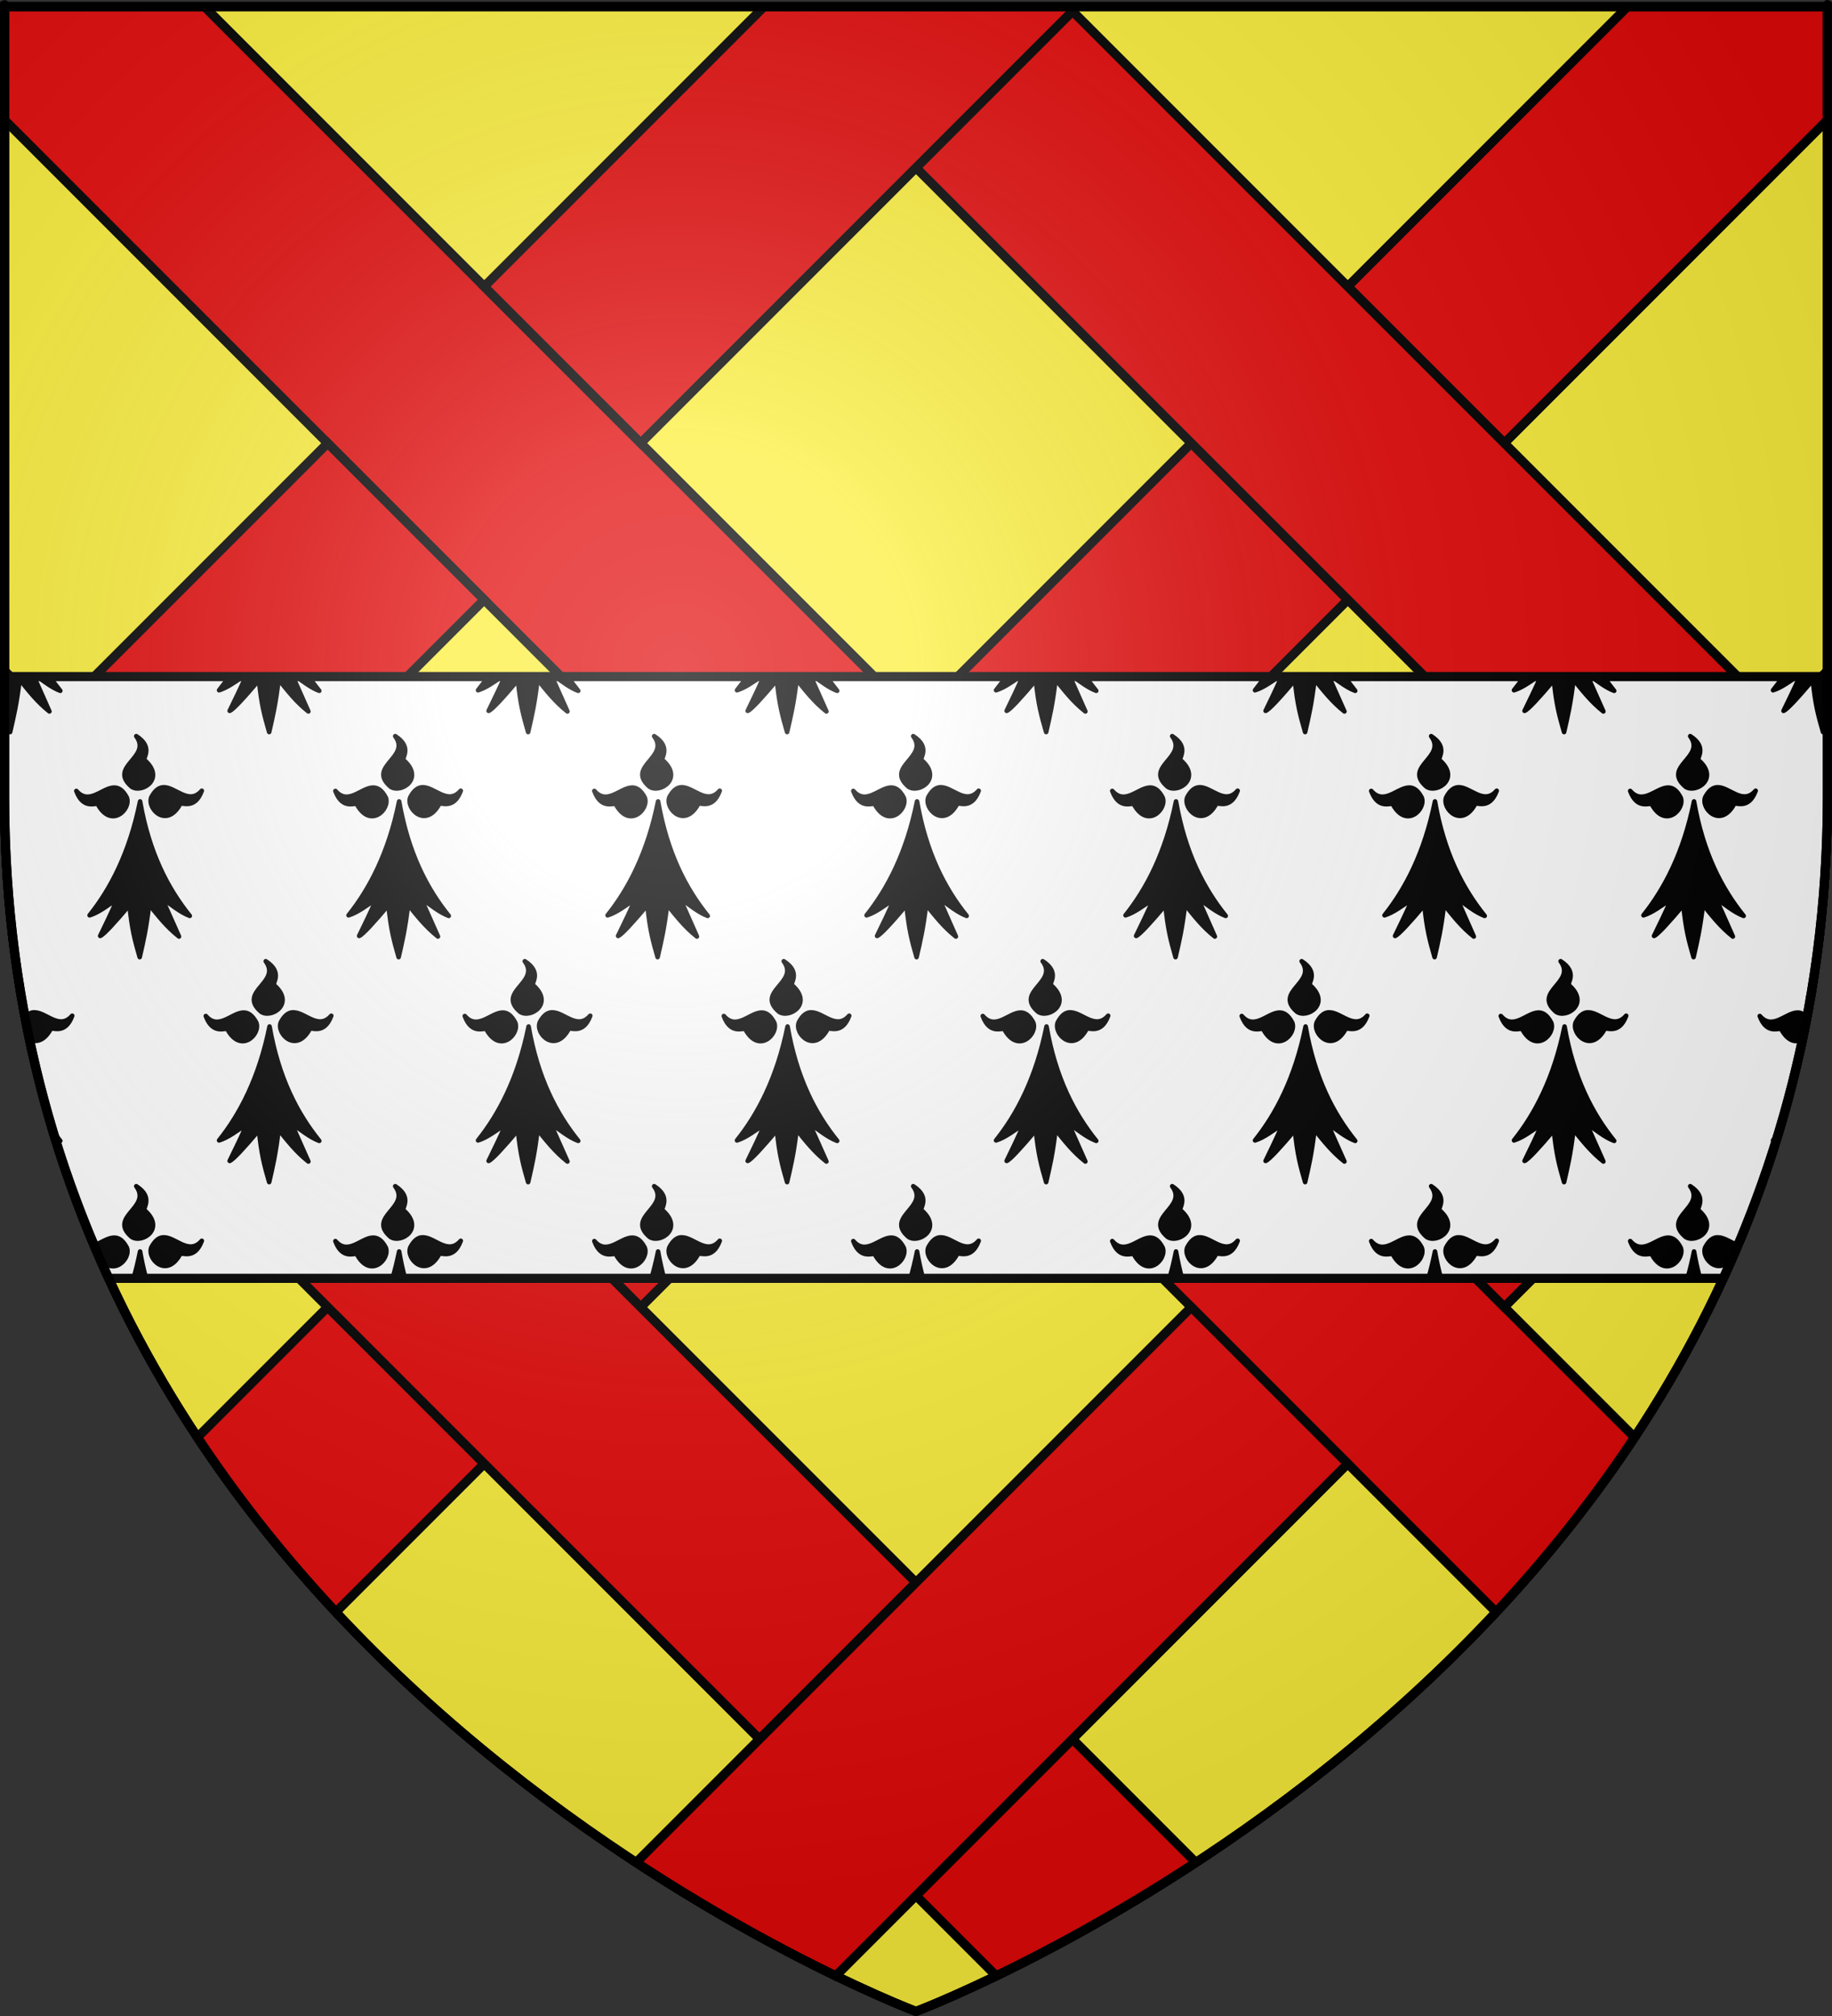 <?xml version="1.0" encoding="UTF-8" standalone="no"?>
<svg
   xmlns:dc="http://purl.org/dc/elements/1.1/"
   xmlns:cc="http://web.resource.org/cc/"
   xmlns:rdf="http://www.w3.org/1999/02/22-rdf-syntax-ns#"
   xmlns:svg="http://www.w3.org/2000/svg"
   xmlns="http://www.w3.org/2000/svg"
   xmlns:xlink="http://www.w3.org/1999/xlink"
   xmlns:sodipodi="http://sodipodi.sourceforge.net/DTD/sodipodi-0.dtd"
   xmlns:inkscape="http://www.inkscape.org/namespaces/inkscape"
   height="660"
   width="600"
   version="1.0"
   id="svg2"
   sodipodi:version="0.32"
   inkscape:version="0.45.1"
   sodipodi:docname="Blason_ville_fr_Thèze_(Pyrénées-Atlantiques).svg"
   sodipodi:docbase="C:\Documents and Settings\Bruno Vallette\Mes documents\Perso\Wikipédia Blasons\Communes BVA"
   inkscape:export-filename="/Users/olivier/Desktop/Blason Rouge/Blason_Vide_3D.png"
   inkscape:export-xdpi="144"
   inkscape:export-ydpi="144"
   inkscape:output_extension="org.inkscape.output.svg.inkscape">
  <rect width="100%" height="100%" fill="#333333" stroke="none"/>
  <sodipodi:namedview
     inkscape:window-height="712"
     inkscape:window-width="1024"
     inkscape:pageshadow="2"
     inkscape:pageopacity="0.0"
     guidetolerance="10.0"
     gridtolerance="10.0"
     objecttolerance="10.0"
     borderopacity="1.0"
     bordercolor="#666666"
     pagecolor="#ffffff"
     id="base"
     showgrid="false"
     height="660px"
     inkscape:zoom="0.78181818"
     inkscape:cx="299.99987"
     inkscape:cy="329.99972"
     inkscape:window-x="-4"
     inkscape:window-y="-4"
     inkscape:current-layer="layer4" />
  <desc
     id="desc4">Flag of Canton of Valais (Wallis)</desc>
  <defs
     id="defs6">
    <linearGradient
       id="linearGradient2893">
      <stop
         style="stop-color:white;stop-opacity:0.314;"
         offset="0"
         id="stop2895" />
      <stop
         id="stop2897"
         offset="0.19"
         style="stop-color:white;stop-opacity:0.251;" />
      <stop
         style="stop-color:#6b6b6b;stop-opacity:0.125;"
         offset="0.6"
         id="stop2901" />
      <stop
         style="stop-color:black;stop-opacity:0.125;"
         offset="1"
         id="stop2899" />
    </linearGradient>
    <linearGradient
       id="linearGradient2885">
      <stop
         id="stop2887"
         offset="0"
         style="stop-color:white;stop-opacity:1;" />
      <stop
         style="stop-color:white;stop-opacity:1;"
         offset="0.229"
         id="stop2891" />
      <stop
         id="stop2889"
         offset="1"
         style="stop-color:black;stop-opacity:1;" />
    </linearGradient>
    <linearGradient
       id="linearGradient2955">
      <stop
         id="stop2867"
         offset="0"
         style="stop-color:#fd0000;stop-opacity:1;" />
      <stop
         style="stop-color:#e77275;stop-opacity:0.659;"
         offset="0.5"
         id="stop2873" />
      <stop
         style="stop-color:black;stop-opacity:0.323;"
         offset="1"
         id="stop2959" />
    </linearGradient>
    <radialGradient
       inkscape:collect="always"
       xlink:href="#linearGradient2955"
       id="radialGradient2961"
       cx="225.524"
       cy="218.901"
       fx="225.524"
       fy="218.901"
       r="300"
       gradientTransform="matrix(-4.167939e-4,2.183,-1.884,-3.599562e-4,615.597,-289.121)"
       gradientUnits="userSpaceOnUse" />
    <polygon
       id="star"
       transform="scale(53,53)"
       points="0,-1 0.588,0.809 -0.951,-0.309 0.951,-0.309 -0.588,0.809 0,-1 " />
    <clipPath
       id="clip">
      <path
         d="M 0,-200 L 0,600 L 300,600 L 300,-200 L 0,-200 z "
         id="path10" />
    </clipPath>
    <radialGradient
       inkscape:collect="always"
       xlink:href="#linearGradient2955"
       id="radialGradient1911"
       gradientUnits="userSpaceOnUse"
       gradientTransform="matrix(-4.167939e-4,2.183,-1.884,-3.599562e-4,615.597,-289.121)"
       cx="225.524"
       cy="218.901"
       fx="225.524"
       fy="218.901"
       r="300" />
    <radialGradient
       inkscape:collect="always"
       xlink:href="#linearGradient2955"
       id="radialGradient2865"
       gradientUnits="userSpaceOnUse"
       gradientTransform="matrix(0,1.749,-1.593,-1.049767e-7,551.788,-191.29)"
       cx="225.524"
       cy="218.901"
       fx="225.524"
       fy="218.901"
       r="300" />
    <radialGradient
       inkscape:collect="always"
       xlink:href="#linearGradient2955"
       id="radialGradient2871"
       gradientUnits="userSpaceOnUse"
       gradientTransform="matrix(0,1.386,-1.323,-5.741131e-8,-158.082,-109.541)"
       cx="225.524"
       cy="218.901"
       fx="225.524"
       fy="218.901"
       r="300" />
    <radialGradient
       inkscape:collect="always"
       xlink:href="#linearGradient2893"
       id="radialGradient3163"
       gradientUnits="userSpaceOnUse"
       gradientTransform="matrix(1.353,0,0,1.349,-77.629,-85.747)"
       cx="221.445"
       cy="226.331"
       fx="221.445"
       fy="226.331"
       r="300" />
  </defs>
  <g
     inkscape:groupmode="layer"
     id="layer3"
     inkscape:label="Fond écu"
     style="display:inline"
     sodipodi:insensitive="true">
    <path
       id="path2855"
       style="fill:#e20909;fill-opacity:1;fill-rule:evenodd;stroke:#000000;stroke-width:3;stroke-linecap:butt;stroke-linejoin:miter;stroke-miterlimit:4;stroke-dasharray:none;stroke-opacity:1"
       d="M 300,658.5 C 300,658.5 598.5,546.18 598.5,260.728 C 598.5,-24.723 598.5,2.176 598.5,2.176 L 1.5,2.176 L 1.5,260.728 C 1.5,546.18 300,658.5 300,658.5 z "
       sodipodi:nodetypes="cccccc" />
    <path
       id="path2283"
       style="fill:#fcef3c;fill-opacity:1;fill-rule:evenodd;stroke:#000000;stroke-width:3;stroke-linecap:butt;stroke-linejoin:miter;stroke-miterlimit:4;stroke-dasharray:none;stroke-opacity:1;display:inline"
       d="M 300,658.5 C 300,658.5 598.5,546.18 598.5,260.728 C 598.5,-24.723 598.5,2.176 598.5,2.176 L 1.5,2.176 L 1.5,260.728 C 1.5,546.18 300,658.5 300,658.5 z "
       sodipodi:nodetypes="cccccc" />
    <path
       style="fill:#e20909;fill-opacity:1;stroke:#000000;stroke-width:3;stroke-miterlimit:4;stroke-dasharray:none;stroke-opacity:1;display:inline"
       d="M 1.5,2.188 L 1.5,39.281 L 248.719,286.5 L 300,235.219 L 66.969,2.188 L 1.5,2.188 z M 351.281,286.5 L 300,337.781 L 490,527.781 C 506.079,510.575 521.459,491.541 535.344,470.562 L 351.281,286.5 z "
       id="path2263" />
    <path
       style="fill:#e20909;fill-opacity:1;stroke:#000000;stroke-width:3;stroke-miterlimit:4;stroke-dasharray:none;stroke-opacity:1;display:inline"
       d="M 533.031,2.188 L 441.406,93.812 L 492.688,145.094 L 598.5,39.281 C 598.5,39.387 598.5,2.188 598.5,2.188 L 533.031,2.188 z M 390.156,145.062 L 158.562,376.656 L 209.844,427.938 L 441.438,196.344 L 390.156,145.062 z M 107.312,427.906 L 64.656,470.562 C 78.541,491.541 93.921,510.575 110,527.781 L 158.594,479.188 L 107.312,427.906 z "
       id="rect2253" />
    <path
       style="fill:#e20909;fill-opacity:1;stroke:#000000;stroke-width:3;stroke-miterlimit:4;stroke-dasharray:none;stroke-opacity:1;display:inline"
       d="M 351.25,3.656 L 300,54.906 L 531.594,286.5 L 582.844,235.25 L 351.25,3.656 z M 592.719,327.875 L 582.844,337.75 L 589.438,344.344 C 590.644,338.929 591.74,333.447 592.719,327.875 z "
       id="rect2203"
       sodipodi:nodetypes="ccccccccc" />
    <path
       style="fill:#e20909;fill-opacity:1;stroke:#000000;stroke-width:3;stroke-miterlimit:4;stroke-dasharray:none;stroke-opacity:1;display:inline"
       d="M 1.5,219.594 L 1.5,250.906 L 17.156,235.25 L 1.5,219.594 z M 68.406,286.5 L 17.156,337.75 L 248.75,569.344 L 300,518.094 L 68.406,286.5 z M 351.25,569.344 L 300,620.594 L 326.281,646.875 C 342.83,638.882 365.845,626.657 391.656,609.75 L 351.25,569.344 z "
       id="rect2201" />
    <path
       style="fill:#e20909;fill-opacity:1;stroke:#000000;stroke-width:3;stroke-miterlimit:4;stroke-dasharray:none;stroke-opacity:1;display:inline"
       d="M 250.219,2.188 L 158.594,93.812 L 209.844,145.062 L 352.719,2.188 L 250.219,2.188 z M 107.312,145.094 L 1.5,250.906 L 1.5,260.719 C 1.5,290.45 4.761,318.301 10.562,344.344 L 158.562,196.344 L 107.312,145.094 z "
       id="rect2197" />
    <path
       style="fill:#e20909;fill-opacity:1;stroke:#000000;stroke-width:3;stroke-miterlimit:4;stroke-dasharray:none;stroke-opacity:1;display:inline"
       d="M 598.5,219.594 L 441.438,376.656 L 492.688,427.906 L 592.719,327.875 C 596.447,306.649 598.5,284.268 598.5,260.719 C 598.5,215.311 598.5,250.559 598.5,219.594 z M 390.156,427.938 L 208.344,609.75 C 234.155,626.657 257.17,638.882 273.719,646.875 L 441.406,479.188 L 390.156,427.938 z "
       id="rect2195" />
  </g>
  <g
     inkscape:groupmode="layer"
     id="layer4"
     inkscape:label="Meubles"
     style="display:inline">
    <g
       id="g2303">
      <path
         id="rect2792"
         d="M 1.5 221.5 L 1.5 260.719 C 1.5 320.791 14.718 373.196 35.594 418.5 L 564.406 418.5 C 585.282 373.196 598.5 320.791 598.5 260.719 L 598.5 221.5 L 1.5 221.5 z "
         style="color:#000000;fill:#ffffff;fill-opacity:1;fill-rule:nonzero;stroke:#000000;stroke-width:3;stroke-linecap:butt;stroke-linejoin:miter;marker:none;marker-start:none;marker-mid:none;marker-end:none;stroke-miterlimit:4;stroke-dasharray:none;stroke-dashoffset:0;stroke-opacity:1;visibility:visible;display:inline;overflow:visible" />
      <path
         id="path1883"
         d="M 1.5 221.5 L 1.5 232.688 C 2.017 235.043 2.601 237.18 3.312 239.656 C 4.541 234.294 5.463 230.587 6.438 222.438 C 9.374 226.082 12.214 229.78 16.188 232.906 L 11.125 221.5 L 1.5 221.5 z M 12.219 221.5 C 14.663 223.287 17.242 225.233 19.75 226.156 C 18.56 224.679 17.401 223.132 16.281 221.5 L 12.219 221.5 z M 75.062 221.5 C 73.982 223.086 72.871 224.568 71.75 225.969 C 74.191 225.237 76.893 223.361 79.562 221.5 L 75.062 221.5 z M 80.5 221.5 C 78.741 225.525 76.977 229.104 75.219 232.719 C 76.349 232.3 79.941 228.387 84.812 222.625 C 85.576 230.547 86.614 234.285 88.156 239.656 C 89.384 234.294 90.275 230.587 91.25 222.438 C 94.187 226.082 97.026 229.78 101 232.906 L 95.938 221.5 L 80.5 221.5 z M 97.031 221.5 C 99.472 223.287 102.054 225.233 104.562 226.156 C 103.372 224.679 102.213 223.132 101.094 221.5 L 97.031 221.5 z M 159.875 221.5 C 158.795 223.084 157.682 224.57 156.562 225.969 C 159.003 225.237 161.705 223.361 164.375 221.5 L 159.875 221.5 z M 165.312 221.5 C 163.554 225.525 161.79 229.104 160.031 232.719 C 161.162 232.3 164.754 228.387 169.625 222.625 C 170.389 230.547 171.426 234.285 172.969 239.656 C 174.197 234.294 175.088 230.587 176.062 222.438 C 178.999 226.082 181.87 229.78 185.844 232.906 L 180.75 221.5 L 165.312 221.5 z M 181.844 221.5 C 184.284 223.287 186.867 225.233 189.375 226.156 C 188.185 224.679 187.025 223.132 185.906 221.5 L 181.844 221.5 z M 244.688 221.5 C 243.607 223.084 242.495 224.57 241.375 225.969 C 243.819 225.236 246.543 223.363 249.219 221.5 L 244.688 221.5 z M 250.125 221.5 C 248.367 225.524 246.633 229.105 244.875 232.719 C 246.005 232.3 249.566 228.387 254.438 222.625 C 255.201 230.547 256.239 234.285 257.781 239.656 C 259.009 234.294 259.932 230.587 260.906 222.438 C 263.843 226.082 266.683 229.78 270.656 232.906 L 265.562 221.5 L 250.125 221.5 z M 266.656 221.5 C 269.1 223.287 271.679 225.233 274.188 226.156 C 272.997 224.679 271.838 223.132 270.719 221.5 L 266.656 221.5 z M 329.531 221.5 C 328.45 223.086 327.34 224.568 326.219 225.969 C 328.662 225.236 331.359 223.363 334.031 221.5 L 329.531 221.5 z M 334.938 221.5 C 333.179 225.524 331.446 229.105 329.688 232.719 C 330.818 232.3 334.379 228.387 339.25 222.625 C 340.014 230.547 341.082 234.285 342.625 239.656 C 343.853 234.294 344.744 230.587 345.719 222.438 C 348.656 226.082 351.495 229.78 355.469 232.906 L 350.406 221.5 L 334.938 221.5 z M 351.5 221.5 C 353.941 223.287 356.523 225.233 359.031 226.156 C 357.841 224.679 356.651 223.132 355.531 221.5 L 351.5 221.5 z M 414.344 221.5 C 413.262 223.086 412.152 224.568 411.031 225.969 C 413.475 225.236 416.171 223.363 418.844 221.5 L 414.344 221.5 z M 419.75 221.5 C 417.992 225.524 416.258 229.105 414.5 232.719 C 415.63 232.3 419.222 228.387 424.094 222.625 C 424.857 230.547 425.895 234.285 427.438 239.656 C 428.666 234.294 429.557 230.587 430.531 222.438 C 433.468 226.082 436.339 229.78 440.312 232.906 L 435.219 221.5 L 419.75 221.5 z M 436.312 221.5 C 438.753 223.287 441.336 225.233 443.844 226.156 C 442.653 224.679 441.494 223.132 440.375 221.5 L 436.312 221.5 z M 499.156 221.5 C 498.075 223.086 496.965 224.568 495.844 225.969 C 498.285 225.237 500.984 223.361 503.656 221.5 L 499.156 221.5 z M 504.594 221.5 C 502.836 225.524 501.071 229.105 499.312 232.719 C 500.443 232.3 504.035 228.387 508.906 222.625 C 509.67 230.547 510.707 234.285 512.25 239.656 C 513.478 234.294 514.369 230.587 515.344 222.438 C 518.281 226.082 521.151 229.78 525.125 232.906 L 520.031 221.5 L 504.594 221.5 z M 521.125 221.5 C 523.569 223.287 526.148 225.233 528.656 226.156 C 527.466 224.679 526.307 223.132 525.188 221.5 L 521.125 221.5 z M 584 221.5 C 582.919 223.086 581.808 224.568 580.688 225.969 C 583.128 225.237 585.799 223.361 588.469 221.5 L 584 221.5 z M 589.406 221.5 C 587.648 225.524 585.883 229.105 584.125 232.719 C 585.255 232.3 588.847 228.387 593.719 222.625 C 594.483 230.547 595.52 234.285 597.062 239.656 C 597.59 237.355 598.06 235.329 598.5 233.156 L 598.5 221.5 L 589.406 221.5 z M 44.625 241 C 49.828 248.059 35.281 250.881 43.125 257.562 C 46.47 259.831 54.24 254.911 47.375 248.875 C 46.488 248.358 50.505 244.786 44.625 241 z M 129.438 241 C 134.64 248.059 120.094 250.881 127.938 257.562 C 131.283 259.831 139.053 254.911 132.188 248.875 C 131.301 248.358 135.318 244.786 129.438 241 z M 214.25 241 C 219.453 248.059 204.906 250.881 212.75 257.562 C 216.095 259.831 223.896 254.911 217.031 248.875 C 216.144 248.358 220.13 244.786 214.25 241 z M 299.094 241 C 304.297 248.059 289.719 250.881 297.562 257.562 C 300.908 259.831 308.709 254.911 301.844 248.875 C 300.957 248.358 304.974 244.786 299.094 241 z M 383.906 241 C 389.109 248.059 374.562 250.881 382.406 257.562 C 385.752 259.831 393.521 254.911 386.656 248.875 C 385.769 248.358 389.786 244.786 383.906 241 z M 468.719 241 C 473.922 248.059 459.375 250.881 467.219 257.562 C 470.564 259.831 478.365 254.911 471.5 248.875 C 470.613 248.358 474.599 244.786 468.719 241 z M 553.562 241 C 558.765 248.059 544.187 250.881 552.031 257.562 C 555.376 259.831 563.178 254.911 556.312 248.875 C 555.425 248.358 559.443 244.786 553.562 241 z M 53.375 257.75 C 52.051 257.861 50.765 258.722 49.562 261 C 48.078 264.759 54.574 271.296 58.969 263.281 C 59.28 262.303 63.681 265.438 66.094 258.875 C 61.777 263.837 57.347 257.416 53.375 257.75 z M 138.188 257.75 C 136.863 257.861 135.578 258.722 134.375 261 C 132.89 264.759 139.418 271.296 143.812 263.281 C 144.123 262.303 148.493 265.438 150.906 258.875 C 146.589 263.837 142.16 257.416 138.188 257.75 z M 223 257.75 C 221.676 257.861 220.422 258.722 219.219 261 C 217.734 264.759 224.23 271.296 228.625 263.281 C 228.936 262.303 233.306 265.438 235.719 258.875 C 231.402 263.837 226.972 257.416 223 257.75 z M 307.812 257.75 C 306.488 257.861 305.234 258.722 304.031 261 C 302.546 264.759 309.043 271.296 313.438 263.281 C 313.748 262.303 318.118 265.438 320.531 258.875 C 316.214 263.837 311.785 257.416 307.812 257.75 z M 392.656 257.75 C 391.332 257.861 390.047 258.722 388.844 261 C 387.359 264.759 393.855 271.296 398.25 263.281 C 398.561 262.303 402.931 265.438 405.344 258.875 C 401.027 263.837 396.629 257.416 392.656 257.75 z M 477.469 257.75 C 476.145 257.861 474.859 258.722 473.656 261 C 472.171 264.759 478.699 271.296 483.094 263.281 C 483.405 262.303 487.775 265.438 490.188 258.875 C 485.87 263.837 481.441 257.416 477.469 257.75 z M 562.281 257.75 C 560.957 257.861 559.672 258.722 558.469 261 C 556.984 264.759 563.512 271.296 567.906 263.281 C 568.217 262.303 572.587 265.438 575 258.875 C 570.683 263.837 566.254 257.416 562.281 257.75 z M 37.219 257.844 C 33.377 258.032 29.137 263.693 25 258.938 C 27.413 265.5 31.783 262.397 32.094 263.375 C 36.488 271.389 43.016 264.852 41.531 261.094 C 40.178 258.532 38.722 257.77 37.219 257.844 z M 122.031 257.844 C 118.189 258.032 113.981 263.693 109.844 258.938 C 112.257 265.5 116.627 262.397 116.938 263.375 C 121.332 271.389 127.829 264.852 126.344 261.094 C 124.991 258.532 123.535 257.77 122.031 257.844 z M 206.875 257.844 C 203.033 258.032 198.793 263.693 194.656 258.938 C 197.069 265.5 201.439 262.397 201.75 263.375 C 206.145 271.389 212.641 264.852 211.156 261.094 C 209.803 258.532 208.378 257.77 206.875 257.844 z M 291.688 257.844 C 287.846 258.032 283.606 263.693 279.469 258.938 C 281.882 265.5 286.252 262.397 286.562 263.375 C 290.957 271.389 297.454 264.852 295.969 261.094 C 294.616 258.532 293.191 257.77 291.688 257.844 z M 376.5 257.844 C 372.658 258.032 368.418 263.693 364.281 258.938 C 366.694 265.5 371.095 262.397 371.406 263.375 C 375.801 271.389 382.266 264.852 380.781 261.094 C 379.428 258.532 378.003 257.77 376.5 257.844 z M 461.344 257.844 C 457.502 258.032 453.231 263.693 449.094 258.938 C 451.507 265.5 455.908 262.397 456.219 263.375 C 460.613 271.389 467.11 264.852 465.625 261.094 C 464.272 258.532 462.847 257.77 461.344 257.844 z M 546.156 257.844 C 542.314 258.032 538.043 263.693 533.906 258.938 C 536.319 265.5 540.72 262.397 541.031 263.375 C 545.426 271.389 551.922 264.852 550.438 261.094 C 549.084 258.532 547.66 257.77 546.156 257.844 z M 45.875 262.375 C 42.492 279.191 36.195 291.097 29.344 299.656 C 32.192 298.802 35.373 296.375 38.469 294.25 C 36.576 298.66 34.706 302.515 32.812 306.406 C 33.943 305.987 37.535 302.043 42.406 296.281 C 43.17 304.203 44.207 307.972 45.75 313.344 C 46.978 307.981 47.869 304.275 48.844 296.125 C 51.781 299.769 54.651 303.468 58.625 306.594 L 53.031 294.031 C 55.912 296.046 59.101 298.72 62.156 299.844 C 54.913 290.857 48.799 279.193 45.875 262.375 z M 130.719 262.375 C 127.336 279.191 121.008 291.097 114.156 299.656 C 117.004 298.802 120.217 296.375 123.312 294.25 C 121.419 298.66 119.518 302.515 117.625 306.406 C 118.755 305.987 122.347 302.043 127.219 296.281 C 127.982 304.203 129.02 307.972 130.562 313.344 C 131.791 307.981 132.682 304.275 133.656 296.125 C 136.593 299.769 139.464 303.468 143.438 306.594 L 137.844 294.031 C 140.724 296.046 143.914 298.72 146.969 299.844 C 139.726 290.857 133.643 279.193 130.719 262.375 z M 215.531 262.375 C 212.148 279.191 205.851 291.097 199 299.656 C 201.848 298.802 205.029 296.375 208.125 294.25 C 206.232 298.66 204.331 302.515 202.438 306.406 C 203.568 305.987 207.16 302.043 212.031 296.281 C 212.795 304.203 213.832 307.972 215.375 313.344 C 216.603 307.981 217.525 304.275 218.5 296.125 C 221.437 299.769 224.276 303.468 228.25 306.594 L 222.688 294.031 C 225.568 296.046 228.726 298.72 231.781 299.844 C 224.538 290.857 218.456 279.193 215.531 262.375 z M 300.344 262.375 C 296.961 279.191 290.664 291.097 283.812 299.656 C 286.661 298.802 289.842 296.375 292.938 294.25 C 291.044 298.66 289.143 302.515 287.25 306.406 C 288.38 305.987 292.004 302.043 296.875 296.281 C 297.639 304.203 298.645 307.972 300.188 313.344 C 301.416 307.981 302.338 304.275 303.312 296.125 C 306.249 299.769 309.089 303.468 313.062 306.594 L 307.5 294.031 C 310.381 296.046 313.539 298.72 316.594 299.844 C 309.351 290.857 303.268 279.193 300.344 262.375 z M 385.156 262.375 C 381.773 279.191 375.476 291.097 368.625 299.656 C 371.473 298.802 374.686 296.375 377.781 294.25 C 375.888 298.66 373.987 302.515 372.094 306.406 C 373.224 305.987 376.816 302.043 381.688 296.281 C 382.451 304.203 383.457 307.972 385 313.344 C 386.228 307.981 387.15 304.275 388.125 296.125 C 391.062 299.769 393.901 303.468 397.875 306.594 L 392.312 294.031 C 395.193 296.046 398.383 298.72 401.438 299.844 C 394.195 290.857 388.081 279.193 385.156 262.375 z M 469.969 262.375 C 466.586 279.191 460.289 291.097 453.438 299.656 C 456.286 298.802 459.498 296.375 462.594 294.25 C 460.701 298.66 458.799 302.515 456.906 306.406 C 458.036 305.987 461.629 302.043 466.5 296.281 C 467.264 304.203 468.301 307.972 469.844 313.344 C 471.072 307.981 471.963 304.275 472.938 296.125 C 475.874 299.769 478.714 303.468 482.688 306.594 L 477.125 294.031 C 480.006 296.046 483.195 298.72 486.25 299.844 C 479.007 290.857 472.893 279.193 469.969 262.375 z M 554.812 262.375 C 551.429 279.191 545.101 291.097 538.25 299.656 C 541.098 298.802 544.311 296.375 547.406 294.25 C 545.513 298.66 543.612 302.515 541.719 306.406 C 542.849 305.987 546.441 302.043 551.312 296.281 C 552.076 304.203 553.114 307.972 554.656 313.344 C 555.884 307.981 556.775 304.275 557.75 296.125 C 560.687 299.769 563.558 303.468 567.531 306.594 L 561.938 294.031 C 564.818 296.046 568.008 298.72 571.062 299.844 C 563.82 290.857 557.737 279.193 554.812 262.375 z M 87.031 314.688 C 92.234 321.747 77.687 324.569 85.531 331.25 C 88.876 333.519 96.678 328.598 89.812 322.562 C 88.926 322.046 92.912 318.473 87.031 314.688 z M 171.875 314.688 C 177.078 321.747 162.5 324.569 170.344 331.25 C 173.689 333.519 181.49 328.598 174.625 322.562 C 173.738 322.046 177.755 318.473 171.875 314.688 z M 256.688 314.688 C 261.89 321.747 247.312 324.569 255.156 331.25 C 258.502 333.519 266.303 328.598 259.438 322.562 C 258.551 322.046 262.568 318.473 256.688 314.688 z M 341.5 314.688 C 346.703 321.747 332.156 324.569 340 331.25 C 343.345 333.519 351.115 328.598 344.25 322.562 C 343.363 322.046 347.38 318.473 341.5 314.688 z M 426.312 314.688 C 431.515 321.747 416.969 324.569 424.812 331.25 C 428.158 333.519 435.927 328.598 429.062 322.562 C 428.175 322.046 432.193 318.473 426.312 314.688 z M 511.125 314.688 C 516.328 321.747 501.781 324.569 509.625 331.25 C 512.97 333.519 520.74 328.598 513.875 322.562 C 512.988 322.046 517.005 318.473 511.125 314.688 z M 593.375 324.188 C 592.269 325.683 591.58 327.193 592.531 329 C 592.817 327.4 593.108 325.8 593.375 324.188 z M 6.688 324.5 C 6.924 325.925 7.186 327.336 7.438 328.75 C 7.908 327.56 7.778 326.108 6.688 324.5 z M 10.906 331.438 C 9.986 331.532 9.087 332.006 8.219 333.062 C 8.676 335.465 9.156 337.846 9.656 340.219 C 11.644 341.313 14.365 340.945 16.562 336.938 C 16.873 335.959 21.243 339.094 23.656 332.531 C 19.519 337.286 15.311 331.625 11.469 331.438 C 11.281 331.428 11.092 331.418 10.906 331.438 z M 95.719 331.438 C 94.417 331.572 93.153 332.446 91.969 334.688 C 90.484 338.446 97.012 344.952 101.406 336.938 C 101.717 335.959 106.087 339.094 108.5 332.531 C 104.363 337.286 100.123 331.625 96.281 331.438 C 96.093 331.428 95.905 331.418 95.719 331.438 z M 180.531 331.438 C 179.227 331.572 177.965 332.446 176.781 334.688 C 175.296 338.446 181.824 344.952 186.219 336.938 C 186.53 335.959 190.9 339.094 193.312 332.531 C 189.175 337.286 184.936 331.625 181.094 331.438 C 180.906 331.428 180.718 331.418 180.531 331.438 z M 265.344 331.438 C 264.042 331.572 262.809 332.446 261.625 334.688 C 260.14 338.446 266.637 344.952 271.031 336.938 C 271.342 335.959 275.712 339.094 278.125 332.531 C 273.988 337.286 269.748 331.625 265.906 331.438 C 265.718 331.428 265.53 331.418 265.344 331.438 z M 350.156 331.438 C 348.855 331.572 347.622 332.446 346.438 334.688 C 344.953 338.446 351.449 344.952 355.844 336.938 C 356.155 335.959 360.525 339.094 362.938 332.531 C 358.8 337.286 354.561 331.625 350.719 331.438 C 350.531 331.428 350.342 331.418 350.156 331.438 z M 435 331.438 C 433.696 331.572 432.434 332.446 431.25 334.688 C 429.765 338.446 436.262 344.952 440.656 336.938 C 440.967 335.959 445.368 339.094 447.781 332.531 C 443.644 337.286 439.404 331.625 435.562 331.438 C 435.375 331.428 435.186 331.418 435 331.438 z M 519.812 331.438 C 518.511 331.572 517.246 332.446 516.062 334.688 C 514.578 338.446 521.105 344.952 525.5 336.938 C 525.811 335.959 530.181 339.094 532.594 332.531 C 528.457 337.286 524.217 331.625 520.375 331.438 C 520.187 331.428 519.998 331.418 519.812 331.438 z M 79.625 331.5 C 75.783 331.688 71.543 337.38 67.406 332.625 C 69.819 339.188 74.22 336.053 74.531 337.031 C 78.926 345.046 85.422 338.54 83.938 334.781 C 82.584 332.219 81.128 331.426 79.625 331.5 z M 164.469 331.5 C 160.627 331.688 156.356 337.38 152.219 332.625 C 154.632 339.188 159.033 336.053 159.344 337.031 C 163.738 345.046 170.235 338.54 168.75 334.781 C 167.397 332.219 165.972 331.426 164.469 331.5 z M 249.281 331.5 C 245.439 331.688 241.2 337.38 237.062 332.625 C 239.475 339.188 243.845 336.053 244.156 337.031 C 248.551 345.046 255.047 338.54 253.562 334.781 C 252.209 332.219 250.785 331.426 249.281 331.5 z M 334.094 331.5 C 330.252 331.688 326.012 337.38 321.875 332.625 C 324.288 339.188 328.658 336.053 328.969 337.031 C 333.363 345.046 339.891 338.54 338.406 334.781 C 337.053 332.219 335.597 331.426 334.094 331.5 z M 418.906 331.5 C 415.064 331.688 410.825 337.38 406.688 332.625 C 409.1 339.188 413.47 336.053 413.781 337.031 C 418.176 345.046 424.704 338.54 423.219 334.781 C 421.866 332.219 420.41 331.426 418.906 331.5 z M 503.719 331.5 C 499.877 331.688 495.668 337.38 491.531 332.625 C 493.944 339.188 498.314 336.053 498.625 337.031 C 503.02 345.046 509.516 338.54 508.031 334.781 C 506.678 332.219 505.222 331.426 503.719 331.5 z M 588.562 331.5 C 584.721 331.688 580.481 337.38 576.344 332.625 C 578.757 339.188 583.127 336.053 583.438 337.031 C 585.626 341.022 588.327 341.39 590.312 340.312 C 590.815 337.93 591.291 335.537 591.75 333.125 C 590.726 331.88 589.669 331.446 588.562 331.5 z M 88.281 336.062 C 84.898 352.879 78.601 364.784 71.75 373.344 C 74.598 372.489 77.811 370.063 80.906 367.938 C 79.013 372.347 77.112 376.171 75.219 380.062 C 76.349 379.643 79.941 375.731 84.812 369.969 C 85.576 377.89 86.614 381.629 88.156 387 C 89.384 381.637 90.275 377.962 91.25 369.812 C 94.187 373.457 97.026 377.124 101 380.25 L 95.438 367.719 C 98.318 369.733 101.508 372.376 104.562 373.5 C 97.32 364.513 91.206 352.88 88.281 336.062 z M 173.125 336.062 C 169.742 352.879 163.414 364.784 156.562 373.344 C 159.411 372.489 162.623 370.063 165.719 367.938 C 163.826 372.347 161.924 376.171 160.031 380.062 C 161.162 379.643 164.754 375.731 169.625 369.969 C 170.389 377.89 171.426 381.629 172.969 387 C 174.197 381.637 175.088 377.962 176.062 369.812 C 178.999 373.457 181.87 377.124 185.844 380.25 L 180.25 367.719 C 183.131 369.733 186.32 372.376 189.375 373.5 C 182.132 364.513 176.049 352.88 173.125 336.062 z M 257.938 336.062 C 254.554 352.879 248.226 364.784 241.375 373.344 C 244.223 372.489 247.436 370.063 250.531 367.938 C 248.638 372.347 246.768 376.171 244.875 380.062 C 246.005 379.643 249.566 375.731 254.438 369.969 C 255.201 377.89 256.239 381.629 257.781 387 C 259.009 381.637 259.932 377.962 260.906 369.812 C 263.843 373.457 266.683 377.124 270.656 380.25 L 265.062 367.719 C 267.943 369.733 271.133 372.376 274.188 373.5 C 266.945 364.513 260.862 352.88 257.938 336.062 z M 342.75 336.062 C 339.367 352.879 333.07 364.784 326.219 373.344 C 329.067 372.489 332.248 370.063 335.344 367.938 C 333.451 372.347 331.581 376.171 329.688 380.062 C 330.818 379.643 334.379 375.731 339.25 369.969 C 340.014 377.89 341.082 381.629 342.625 387 C 343.853 381.637 344.744 377.962 345.719 369.812 C 348.656 373.457 351.495 377.124 355.469 380.25 L 349.906 367.719 C 352.787 369.733 355.976 372.376 359.031 373.5 C 351.788 364.513 345.674 352.88 342.75 336.062 z M 427.594 336.062 C 424.211 352.879 417.883 364.784 411.031 373.344 C 413.879 372.489 417.061 370.063 420.156 367.938 C 418.263 372.347 416.393 376.171 414.5 380.062 C 415.63 379.643 419.222 375.731 424.094 369.969 C 424.857 377.89 425.895 381.629 427.438 387 C 428.666 381.637 429.557 377.962 430.531 369.812 C 433.468 373.457 436.339 377.124 440.312 380.25 L 434.719 367.719 C 437.599 369.733 440.789 372.376 443.844 373.5 C 436.601 364.513 430.518 352.88 427.594 336.062 z M 512.406 336.062 C 509.023 352.879 502.695 364.784 495.844 373.344 C 498.692 372.489 501.904 370.063 505 367.938 C 503.107 372.347 501.206 376.171 499.312 380.062 C 500.443 379.643 504.035 375.731 508.906 369.969 C 509.67 377.89 510.707 381.629 512.25 387 C 513.478 381.637 514.369 377.962 515.344 369.812 C 518.281 373.457 521.151 377.124 525.125 380.25 L 519.531 367.719 C 522.412 369.733 525.601 372.376 528.656 373.5 C 521.413 364.513 515.331 352.88 512.406 336.062 z M 17.344 370.344 C 17.587 371.151 17.846 371.947 18.094 372.75 C 18.646 373.036 19.204 373.299 19.75 373.5 C 18.932 372.485 18.13 371.43 17.344 370.344 z M 582.438 371.062 C 581.861 371.844 581.273 372.612 580.688 373.344 C 581.064 373.231 581.457 373.101 581.844 372.938 C 582.038 372.309 582.246 371.694 582.438 371.062 z M 44.625 388.344 C 49.828 395.403 35.281 398.256 43.125 404.938 C 46.47 407.206 54.24 402.286 47.375 396.25 C 46.488 395.733 50.505 392.13 44.625 388.344 z M 129.438 388.344 C 134.64 395.403 120.094 398.256 127.938 404.938 C 131.283 407.206 139.053 402.286 132.188 396.25 C 131.301 395.733 135.318 392.13 129.438 388.344 z M 214.25 388.344 C 219.453 395.403 204.906 398.256 212.75 404.938 C 216.095 407.206 223.896 402.286 217.031 396.25 C 216.144 395.733 220.13 392.13 214.25 388.344 z M 299.094 388.344 C 304.297 395.403 289.719 398.256 297.562 404.938 C 300.908 407.206 308.709 402.286 301.844 396.25 C 300.957 395.733 304.974 392.13 299.094 388.344 z M 383.906 388.344 C 389.109 395.403 374.562 398.256 382.406 404.938 C 385.752 407.206 393.521 402.286 386.656 396.25 C 385.769 395.733 389.786 392.13 383.906 388.344 z M 468.719 388.344 C 473.922 395.403 459.375 398.256 467.219 404.938 C 470.564 407.206 478.365 402.286 471.5 396.25 C 470.613 395.733 474.599 392.13 468.719 388.344 z M 553.562 388.344 C 558.765 395.403 544.187 398.256 552.031 404.938 C 555.376 407.206 563.178 402.286 556.312 396.25 C 555.425 395.733 559.443 392.13 553.562 388.344 z M 53.312 405.094 C 52.008 405.231 50.747 406.133 49.562 408.375 C 48.078 412.134 54.574 418.639 58.969 410.625 C 59.28 409.647 63.681 412.782 66.094 406.219 C 61.957 410.974 57.717 405.282 53.875 405.094 C 53.687 405.085 53.499 405.074 53.312 405.094 z M 138.125 405.094 C 136.821 405.231 135.559 406.133 134.375 408.375 C 132.89 412.134 139.418 418.639 143.812 410.625 C 144.123 409.647 148.493 412.782 150.906 406.219 C 146.769 410.974 142.529 405.282 138.688 405.094 C 138.5 405.085 138.311 405.074 138.125 405.094 z M 222.938 405.094 C 221.639 405.231 220.403 406.133 219.219 408.375 C 217.734 412.134 224.23 418.639 228.625 410.625 C 228.936 409.647 233.306 412.782 235.719 406.219 C 231.582 410.974 227.342 405.282 223.5 405.094 C 223.312 405.085 223.123 405.074 222.938 405.094 z M 307.781 405.094 C 306.477 405.231 305.215 406.133 304.031 408.375 C 302.546 412.134 309.043 418.639 313.438 410.625 C 313.748 409.647 318.118 412.782 320.531 406.219 C 316.394 410.974 312.186 405.282 308.344 405.094 C 308.156 405.085 307.968 405.074 307.781 405.094 z M 392.594 405.094 C 391.289 405.231 390.028 406.133 388.844 408.375 C 387.359 412.134 393.855 418.639 398.25 410.625 C 398.561 409.647 402.931 412.782 405.344 406.219 C 401.207 410.974 396.998 405.282 393.156 405.094 C 392.968 405.085 392.78 405.074 392.594 405.094 z M 477.406 405.094 C 476.102 405.231 474.84 406.133 473.656 408.375 C 472.171 412.134 478.699 418.639 483.094 410.625 C 483.405 409.647 487.775 412.782 490.188 406.219 C 486.05 410.974 481.811 405.282 477.969 405.094 C 477.781 405.085 477.593 405.074 477.406 405.094 z M 562.219 405.094 C 560.914 405.231 559.653 406.133 558.469 408.375 C 556.984 412.134 563.512 418.639 567.906 410.625 C 567.912 410.608 567.93 410.608 567.938 410.594 C 568.361 409.617 568.772 408.64 569.188 407.656 C 566.991 406.844 564.828 405.194 562.781 405.094 C 562.593 405.085 562.405 405.074 562.219 405.094 z M 37.219 405.188 C 35.184 405.287 33.028 406.901 30.844 407.719 C 31.304 408.806 31.75 409.889 32.219 410.969 C 36.61 418.596 43 412.156 41.531 408.438 C 40.178 405.875 38.722 405.114 37.219 405.188 z M 122.031 405.188 C 118.189 405.375 113.981 411.068 109.844 406.312 C 112.257 412.875 116.627 409.741 116.938 410.719 C 121.332 418.733 127.829 412.196 126.344 408.438 C 124.991 405.875 123.535 405.114 122.031 405.188 z M 206.875 405.188 C 203.033 405.375 198.793 411.068 194.656 406.312 C 197.069 412.875 201.439 409.741 201.75 410.719 C 206.145 418.733 212.641 412.196 211.156 408.438 C 209.803 405.875 208.378 405.114 206.875 405.188 z M 291.688 405.188 C 287.846 405.375 283.606 411.068 279.469 406.312 C 281.882 412.875 286.252 409.741 286.562 410.719 C 290.957 418.733 297.454 412.196 295.969 408.438 C 294.616 405.875 293.191 405.114 291.688 405.188 z M 376.5 405.188 C 372.658 405.375 368.418 411.068 364.281 406.312 C 366.694 412.875 371.095 409.741 371.406 410.719 C 375.801 418.733 382.266 412.196 380.781 408.438 C 379.428 405.875 378.003 405.114 376.5 405.188 z M 461.344 405.188 C 457.502 405.375 453.231 411.068 449.094 406.312 C 451.507 412.875 455.908 409.741 456.219 410.719 C 460.613 418.733 467.11 412.196 465.625 408.438 C 464.272 405.875 462.847 405.114 461.344 405.188 z M 546.156 405.188 C 542.314 405.375 538.043 411.068 533.906 406.312 C 536.319 412.875 540.72 409.741 541.031 410.719 C 545.426 418.733 551.922 412.196 550.438 408.438 C 549.084 405.875 547.66 405.114 546.156 405.188 z M 45.875 409.719 C 45.255 412.802 44.553 415.737 43.75 418.5 L 47.812 418.5 C 47.072 415.738 46.413 412.815 45.875 409.719 z M 130.719 409.719 C 130.098 412.802 129.365 415.737 128.562 418.5 L 132.625 418.5 C 131.884 415.738 131.257 412.815 130.719 409.719 z M 215.531 409.719 C 214.911 412.802 214.177 415.737 213.375 418.5 L 217.469 418.5 C 216.728 415.738 216.07 412.815 215.531 409.719 z M 300.344 409.719 C 299.723 412.802 299.021 415.737 298.219 418.5 L 302.281 418.5 C 301.541 415.738 300.882 412.815 300.344 409.719 z M 385.156 409.719 C 384.536 412.802 383.834 415.737 383.031 418.5 L 387.094 418.5 C 386.353 415.738 385.695 412.815 385.156 409.719 z M 469.969 409.719 C 469.348 412.802 468.646 415.737 467.844 418.5 L 471.906 418.5 C 471.165 415.738 470.507 412.815 469.969 409.719 z M 554.812 409.719 C 554.192 412.802 553.49 415.737 552.688 418.5 L 556.75 418.5 C 556.01 415.738 555.351 412.815 554.812 409.719 z "
         style="fill:#000000;fill-opacity:1;fill-rule:evenodd;stroke:#000000;stroke-width:1.5;stroke-linecap:round;stroke-linejoin:round;stroke-miterlimit:4;stroke-dasharray:none;stroke-opacity:1" />
    </g>
  </g>
  <g
     inkscape:groupmode="layer"
     id="layer2"
     inkscape:label="Reflet final"
     sodipodi:insensitive="true">
    <path
       sodipodi:nodetypes="cccccc"
       d="M 300,658.5 C 300,658.5 598.5,546.18 598.5,260.728 C 598.5,-24.723 598.5,2.176 598.5,2.176 L 1.5,2.176 L 1.5,260.728 C 1.5,546.18 300,658.5 300,658.5 z "
       style="opacity:1;fill:url(#radialGradient3163);fill-opacity:1;fill-rule:evenodd;stroke:none;stroke-width:1px;stroke-linecap:butt;stroke-linejoin:miter;stroke-opacity:1"
       id="path2875"
       inkscape:export-xdpi="144"
       inkscape:export-ydpi="144" />
  </g>
  <g
     inkscape:groupmode="layer"
     id="layer1"
     inkscape:label="Contour final"
     sodipodi:insensitive="true">
    <path
       sodipodi:nodetypes="cccccc"
       d="M 300,658.5 C 300,658.5 1.5,546.18 1.5,260.728 C 1.5,-24.723 1.5,2.176 1.5,2.176 L 598.5,2.176 L 598.5,260.728 C 598.5,546.18 300,658.5 300,658.5 z "
       style="opacity:1;fill:none;fill-opacity:1;fill-rule:evenodd;stroke:#000000;stroke-width:3;stroke-linecap:butt;stroke-linejoin:miter;stroke-miterlimit:4;stroke-dasharray:none;stroke-opacity:1"
       id="path1411"
       inkscape:export-xdpi="144"
       inkscape:export-ydpi="144" />
  </g>
</svg>
